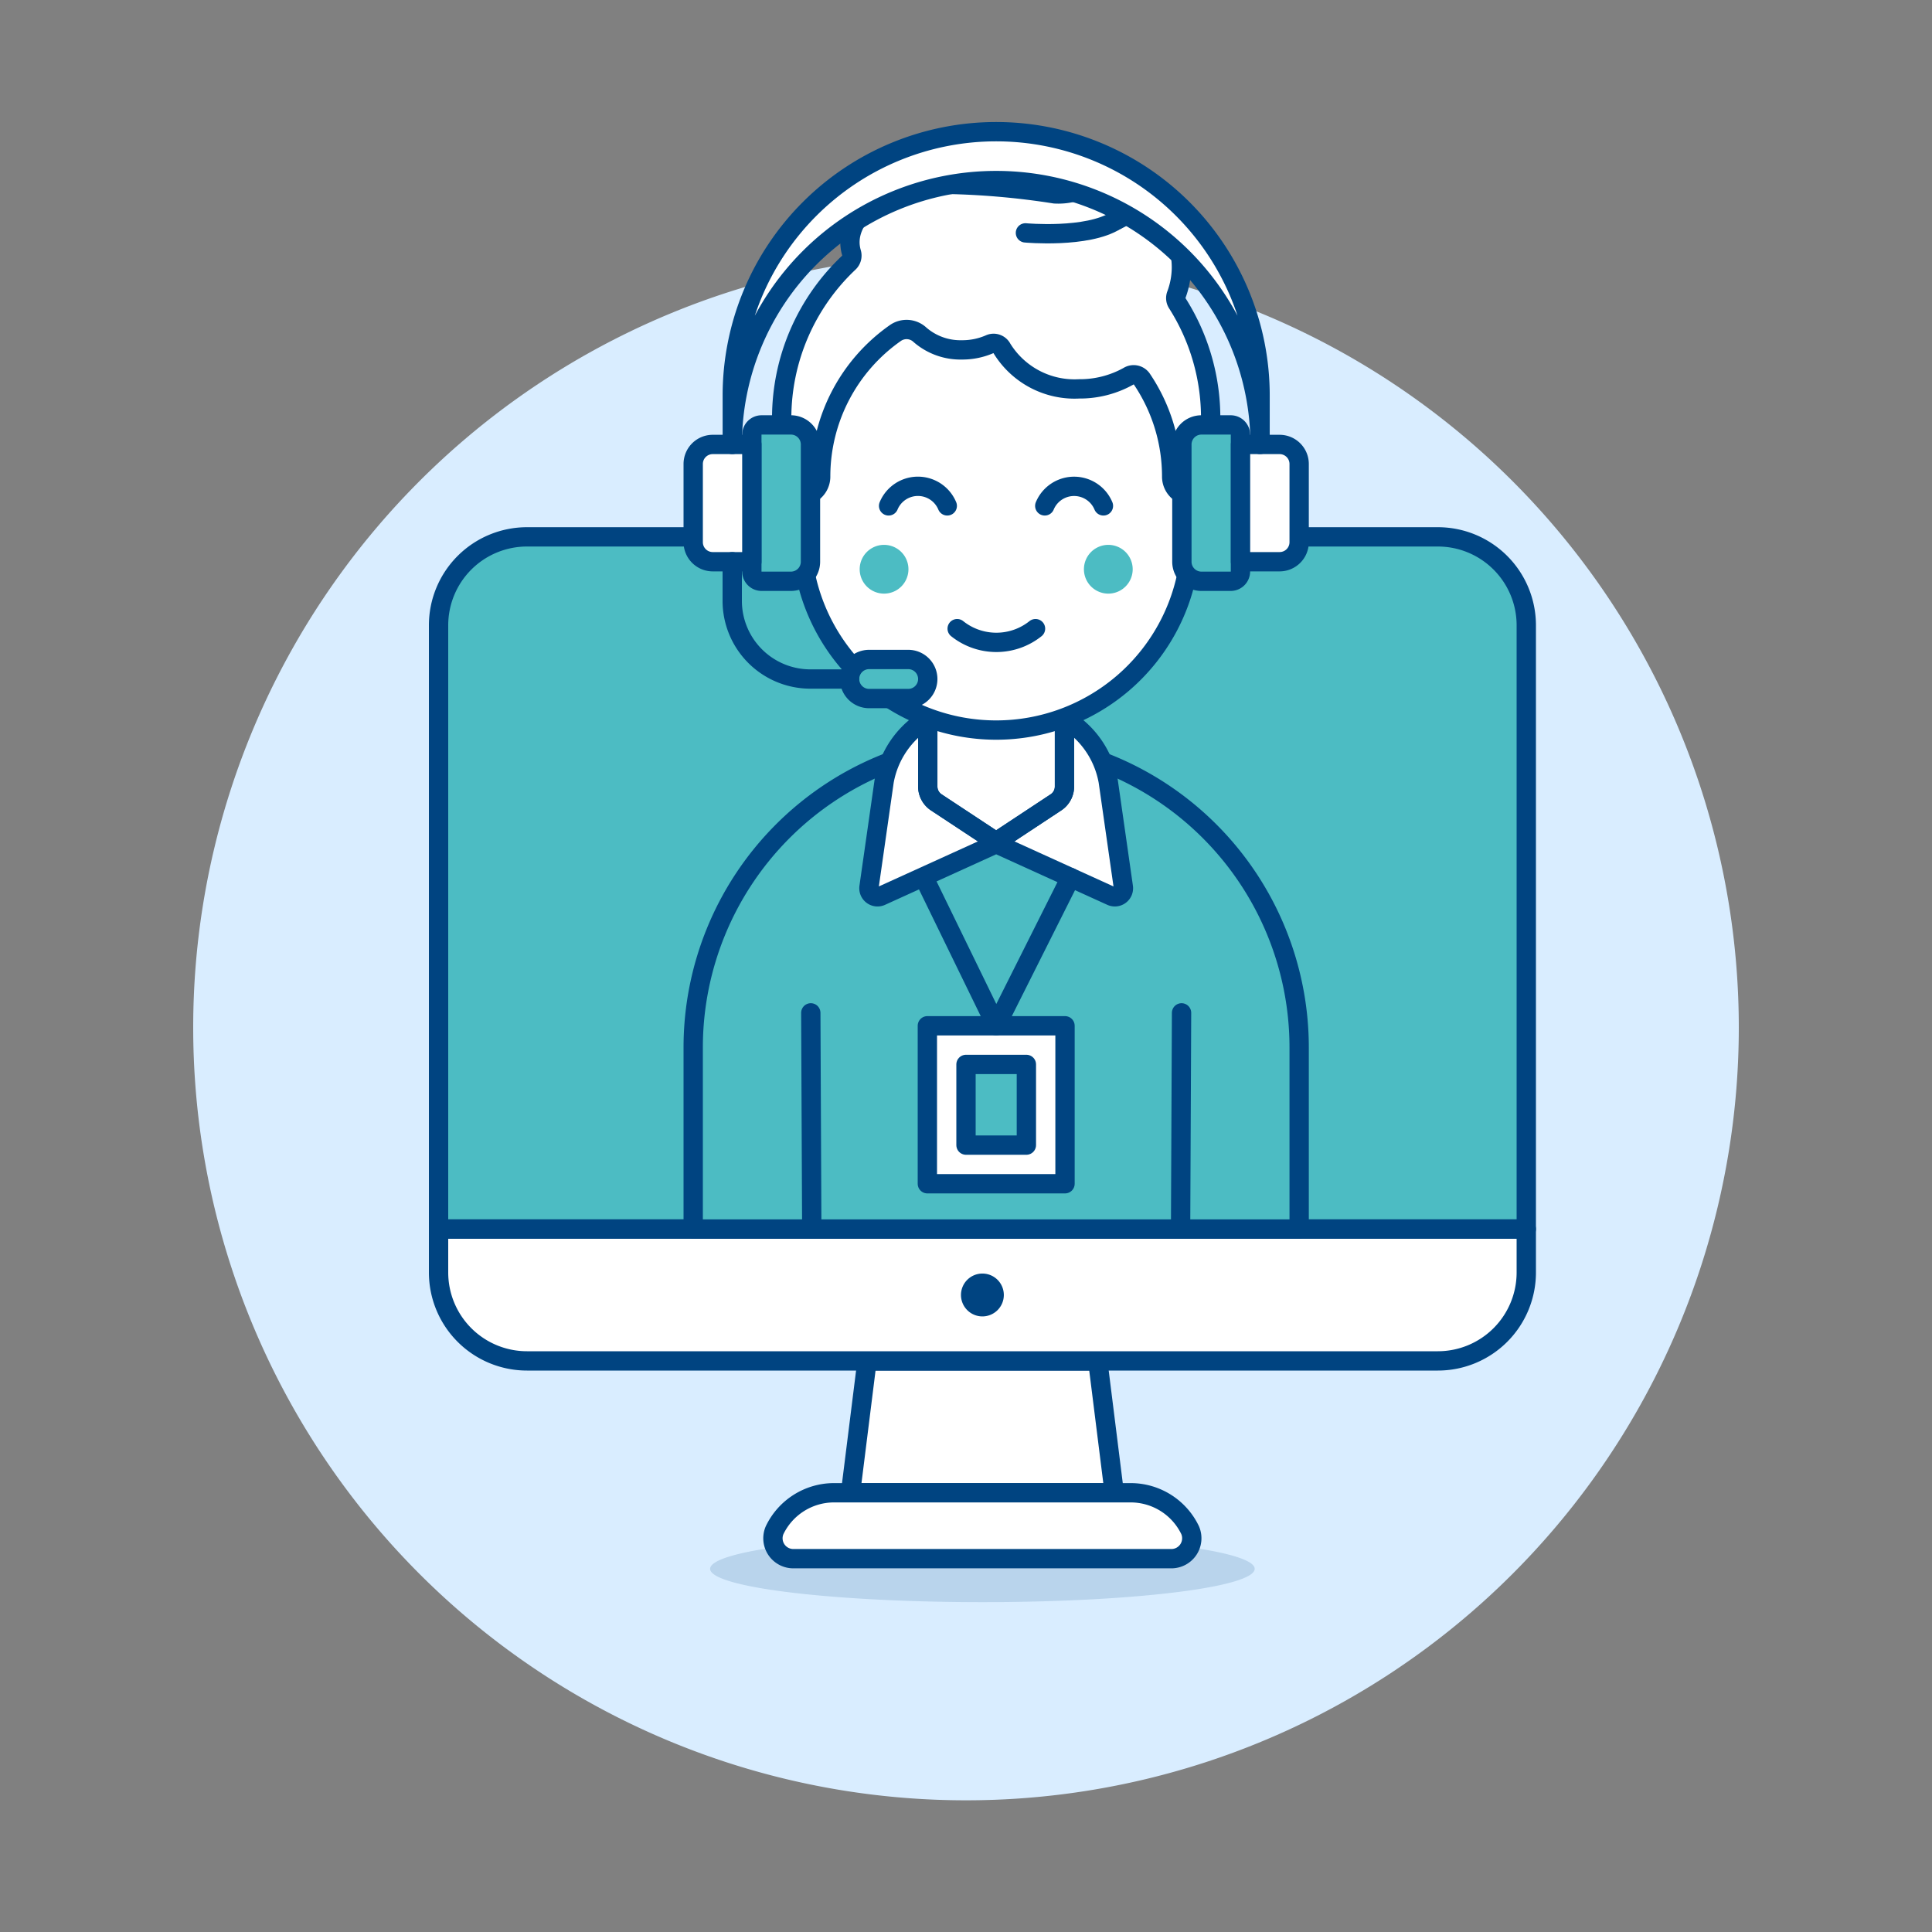 <svg viewBox="0 0 100 100" height="100" width="100" xmlns="http://www.w3.org/2000/svg"><rect x="0" y="0" width="100" height="100" fill="#808080" stroke="none"/><path d="M10.000 53.184 A40.000 40.000 0 1 0 90.000 53.184 A40.000 40.000 0 1 0 10.000 53.184 Z" fill="#d9edff"/><path d="M36.756 81.202 A14.093 1.725 0 1 0 64.942 81.202 A14.093 1.725 0 1 0 36.756 81.202 Z" fill="#004481" opacity=".15"/><path d="M79,32.366a4.577,4.577,0,0,0-4.577-4.578H27.276A4.578,4.578,0,0,0,22.7,32.366v31.25H79Z" fill="#4cbcc3"/><path d="M57.673 77.265L44.024 77.265 44.877 70.44 56.82 70.44 57.673 77.265z" fill="#ffffff"/><path d="M57.673 77.265L44.024 77.265 44.877 70.44 56.82 70.44 57.673 77.265z" fill="none" stroke="#004481" stroke-linecap="round" stroke-linejoin="round"/><path d="M60.621,80.677H41.076a1.056,1.056,0,0,1-.982-1.476,3.412,3.412,0,0,1,3.077-1.936H58.526A3.415,3.415,0,0,1,61.6,79.2,1.057,1.057,0,0,1,60.621,80.677Z" fill="#ffffff" stroke="#004481" stroke-linecap="round" stroke-linejoin="round"/><path d="M74.422,70.44A4.577,4.577,0,0,0,79,65.863V63.616H22.7v2.247a4.578,4.578,0,0,0,4.578,4.577Z" fill="#ffffff" stroke="#004481" stroke-linecap="round" stroke-linejoin="round"/><path d="M79,32.366a4.577,4.577,0,0,0-4.577-4.578H27.276A4.578,4.578,0,0,0,22.7,32.366v31.25H79Z" fill="none" stroke="#004481" stroke-linecap="round" stroke-linejoin="round"/><path d="M49.740 67.028 A1.109 1.109 0 1 0 51.958 67.028 A1.109 1.109 0 1 0 49.740 67.028 Z" fill="#004481"/><path d="M51.562,38.387A15.833,15.833,0,0,1,67.244,54.215v9.4H35.88v-9.4A15.833,15.833,0,0,1,51.562,38.387" fill="#4cbcc3"/><path d="M42.017 63.616L41.967 52.425" fill="none" stroke="#004481" stroke-linecap="round" stroke-linejoin="round"/><path d="M61.107 63.616L61.157 52.425" fill="none" stroke="#004481" stroke-linecap="round" stroke-linejoin="round"/><path d="M51.562,38.387A15.833,15.833,0,0,1,67.244,54.215v9.4H35.88v-9.4A15.833,15.833,0,0,1,51.562,38.387" fill="none" stroke="#004481" stroke-linecap="round" stroke-linejoin="round"/><path d="M57.521,46.379a.444.444,0,0,0,.623-.466l-.783-5.478a4.722,4.722,0,0,0-2.144-3.168h-7.31a4.722,4.722,0,0,0-2.144,3.168l-.783,5.478a.444.444,0,0,0,.623.466l5.959-2.709Z" fill="#ffffff" stroke="#004481" stroke-linecap="round" stroke-linejoin="round"/><path d="M48.021,35.748v4.961a.984.984,0,0,0,.438.819l3.1,2.046,3.1-2.046a.984.984,0,0,0,.438-.819V35.748Z" fill="#ffffff" stroke="#004481" stroke-linecap="round" stroke-linejoin="round"/><path d="M48.021,35.748v4.961a.984.984,0,0,0,.438.819l3.1,2.046,3.1-2.046a.984.984,0,0,0,.438-.819V35.748Z" fill="none" stroke="#004481" stroke-linecap="round" stroke-linejoin="round"/><path d="M61.655,25.175V22.652a10.093,10.093,0,0,0-20.186,0v2.523a2.019,2.019,0,0,0,0,4.037c.043,0,.082-.01.124-.012a10.08,10.08,0,0,0,19.938,0c.042,0,.082.012.124.012a2.019,2.019,0,1,0,0-4.037Z" fill="#ffffff" stroke="#004481" stroke-linecap="round" stroke-linejoin="round"/><path d="M44.497 29.464 A1.262 1.262 0 1 0 47.021 29.464 A1.262 1.262 0 1 0 44.497 29.464 Z" fill="#4cbcc3"/><path d="M56.104 29.464 A1.262 1.262 0 1 0 58.628 29.464 A1.262 1.262 0 1 0 56.104 29.464 Z" fill="#4cbcc3"/><path d="M49.543,32.539a3.249,3.249,0,0,0,4.055,0" fill="none" stroke="#004481" stroke-linecap="round" stroke-linejoin="round"/><path d="M57.113,26.184a1.645,1.645,0,0,0-3.036,0" fill="none" stroke="#004481" stroke-linecap="round" stroke-linejoin="round"/><path d="M49.03,26.184a1.644,1.644,0,0,0-3.036,0" fill="none" stroke="#004481" stroke-linecap="round" stroke-linejoin="round"/><path d="M60.933,15.69a.484.484,0,0,1-.042-.439,4.085,4.085,0,0,0,.259-1.431,4.163,4.163,0,0,0-1.544-3.208.508.508,0,0,0-.655.039,5.292,5.292,0,0,1-1.191.759,4.405,4.405,0,0,0-.352-1.737.5.5,0,0,0-.751-.238,3.214,3.214,0,0,1-2.067.6,40.94,40.94,0,0,0-6.056-.5c-2.951,0-4.977,1.815-4.461,3.549a.5.5,0,0,1-.137.51,11.057,11.057,0,0,0-3.476,8.052V24.67a1.009,1.009,0,1,0,2.018,0,9.068,9.068,0,0,1,3.867-7.433,1.012,1.012,0,0,1,1.274.094,3.2,3.2,0,0,0,2.177.779,3.539,3.539,0,0,0,1.431-.294.485.485,0,0,1,.634.222,4.413,4.413,0,0,0,3.991,2.09,5.154,5.154,0,0,0,2.553-.651.514.514,0,0,1,.688.131,9.014,9.014,0,0,1,1.553,5.062,1.009,1.009,0,1,0,2.018,0V21.642A11.048,11.048,0,0,0,60.933,15.69Z" fill="#ffffff"/><path d="M60.933,15.69a.484.484,0,0,1-.042-.439,4.085,4.085,0,0,0,.259-1.431,4.163,4.163,0,0,0-1.544-3.208.508.508,0,0,0-.655.039,5.292,5.292,0,0,1-1.191.759,4.405,4.405,0,0,0-.352-1.737.5.5,0,0,0-.751-.238,3.214,3.214,0,0,1-2.067.6,40.94,40.94,0,0,0-6.056-.5c-2.951,0-4.977,1.815-4.461,3.549a.5.5,0,0,1-.137.51,11.057,11.057,0,0,0-3.476,8.052V24.67a1.009,1.009,0,1,0,2.018,0,9.068,9.068,0,0,1,3.867-7.433,1.012,1.012,0,0,1,1.274.094,3.2,3.2,0,0,0,2.177.779,3.539,3.539,0,0,0,1.431-.294.485.485,0,0,1,.634.222,4.413,4.413,0,0,0,3.991,2.09,5.154,5.154,0,0,0,2.553-.651.514.514,0,0,1,.688.131,9.014,9.014,0,0,1,1.553,5.062,1.009,1.009,0,1,0,2.018,0V21.642A11.048,11.048,0,0,0,60.933,15.69Z" fill="none" stroke="#004481" stroke-linecap="round" stroke-linejoin="round"/><path d="M57.759,11.41c-1.487.939-4.683.644-4.683.644" fill="none" stroke="#004481" stroke-linecap="round" stroke-linejoin="round"/><path d="M41.95,29.075a1.012,1.012,0,0,1-1.011,1.012H39.421a.506.506,0,0,1-.506-.506V22.5a.505.505,0,0,1,.506-.506h1.518a1.012,1.012,0,0,1,1.011,1.012Z" fill="#4cbcc3" stroke="#004481" stroke-linecap="round" stroke-linejoin="round"/><path d="M36.892,29.075h2.023v-6.07H36.892a1.011,1.011,0,0,0-1.012,1.011v4.047A1.012,1.012,0,0,0,36.892,29.075Z" fill="#ffffff" stroke="#004481" stroke-linecap="round" stroke-linejoin="round"/><path d="M62.186,30.087H63.7a.506.506,0,0,0,.506-.506V22.5a.505.505,0,0,0-.506-.506H62.186a1.012,1.012,0,0,0-1.012,1.012v6.07A1.012,1.012,0,0,0,62.186,30.087Z" fill="#4cbcc3" stroke="#004481" stroke-linecap="round" stroke-linejoin="round"/><path d="M67.244,28.063a1.012,1.012,0,0,1-1.011,1.012H64.209v-6.07h2.024a1.011,1.011,0,0,1,1.011,1.011Z" fill="#ffffff" stroke="#004481" stroke-linecap="round" stroke-linejoin="round"/><path d="M65.221,23.005a13.659,13.659,0,0,0-27.318,0v-2.53a13.659,13.659,0,0,1,27.318,0Z" fill="#ffffff" stroke="#004481" stroke-linecap="round" stroke-linejoin="round"/><path d="M47.009,36.157H44.986a1.012,1.012,0,0,1-1.012-1.011h0a1.012,1.012,0,0,1,1.012-1.012h2.023a1.012,1.012,0,0,1,1.012,1.012h0A1.012,1.012,0,0,1,47.009,36.157Z" fill="#4cbcc3" stroke="#004481" stroke-linecap="round" stroke-linejoin="round"/><path d="M43.974,35.146H41.95A4.047,4.047,0,0,1,37.9,31.1V29.075" fill="none" stroke="#004481" stroke-linecap="round" stroke-linejoin="round"/><path d="M48.000 53.094 L55.125 53.094 L55.125 61.271 L48.000 61.271 Z" fill="#ffffff" stroke="#004481" stroke-linecap="round" stroke-linejoin="round"/><path d="M50 55.094H53.125V59.271H50z" fill="#4cbcc3" stroke="#004481" stroke-linejoin="round"/><path d="M47.822 45.42L51.562 53.094 55.412 45.42" fill="none" stroke="#004481" stroke-linecap="round" stroke-linejoin="round"/></svg>